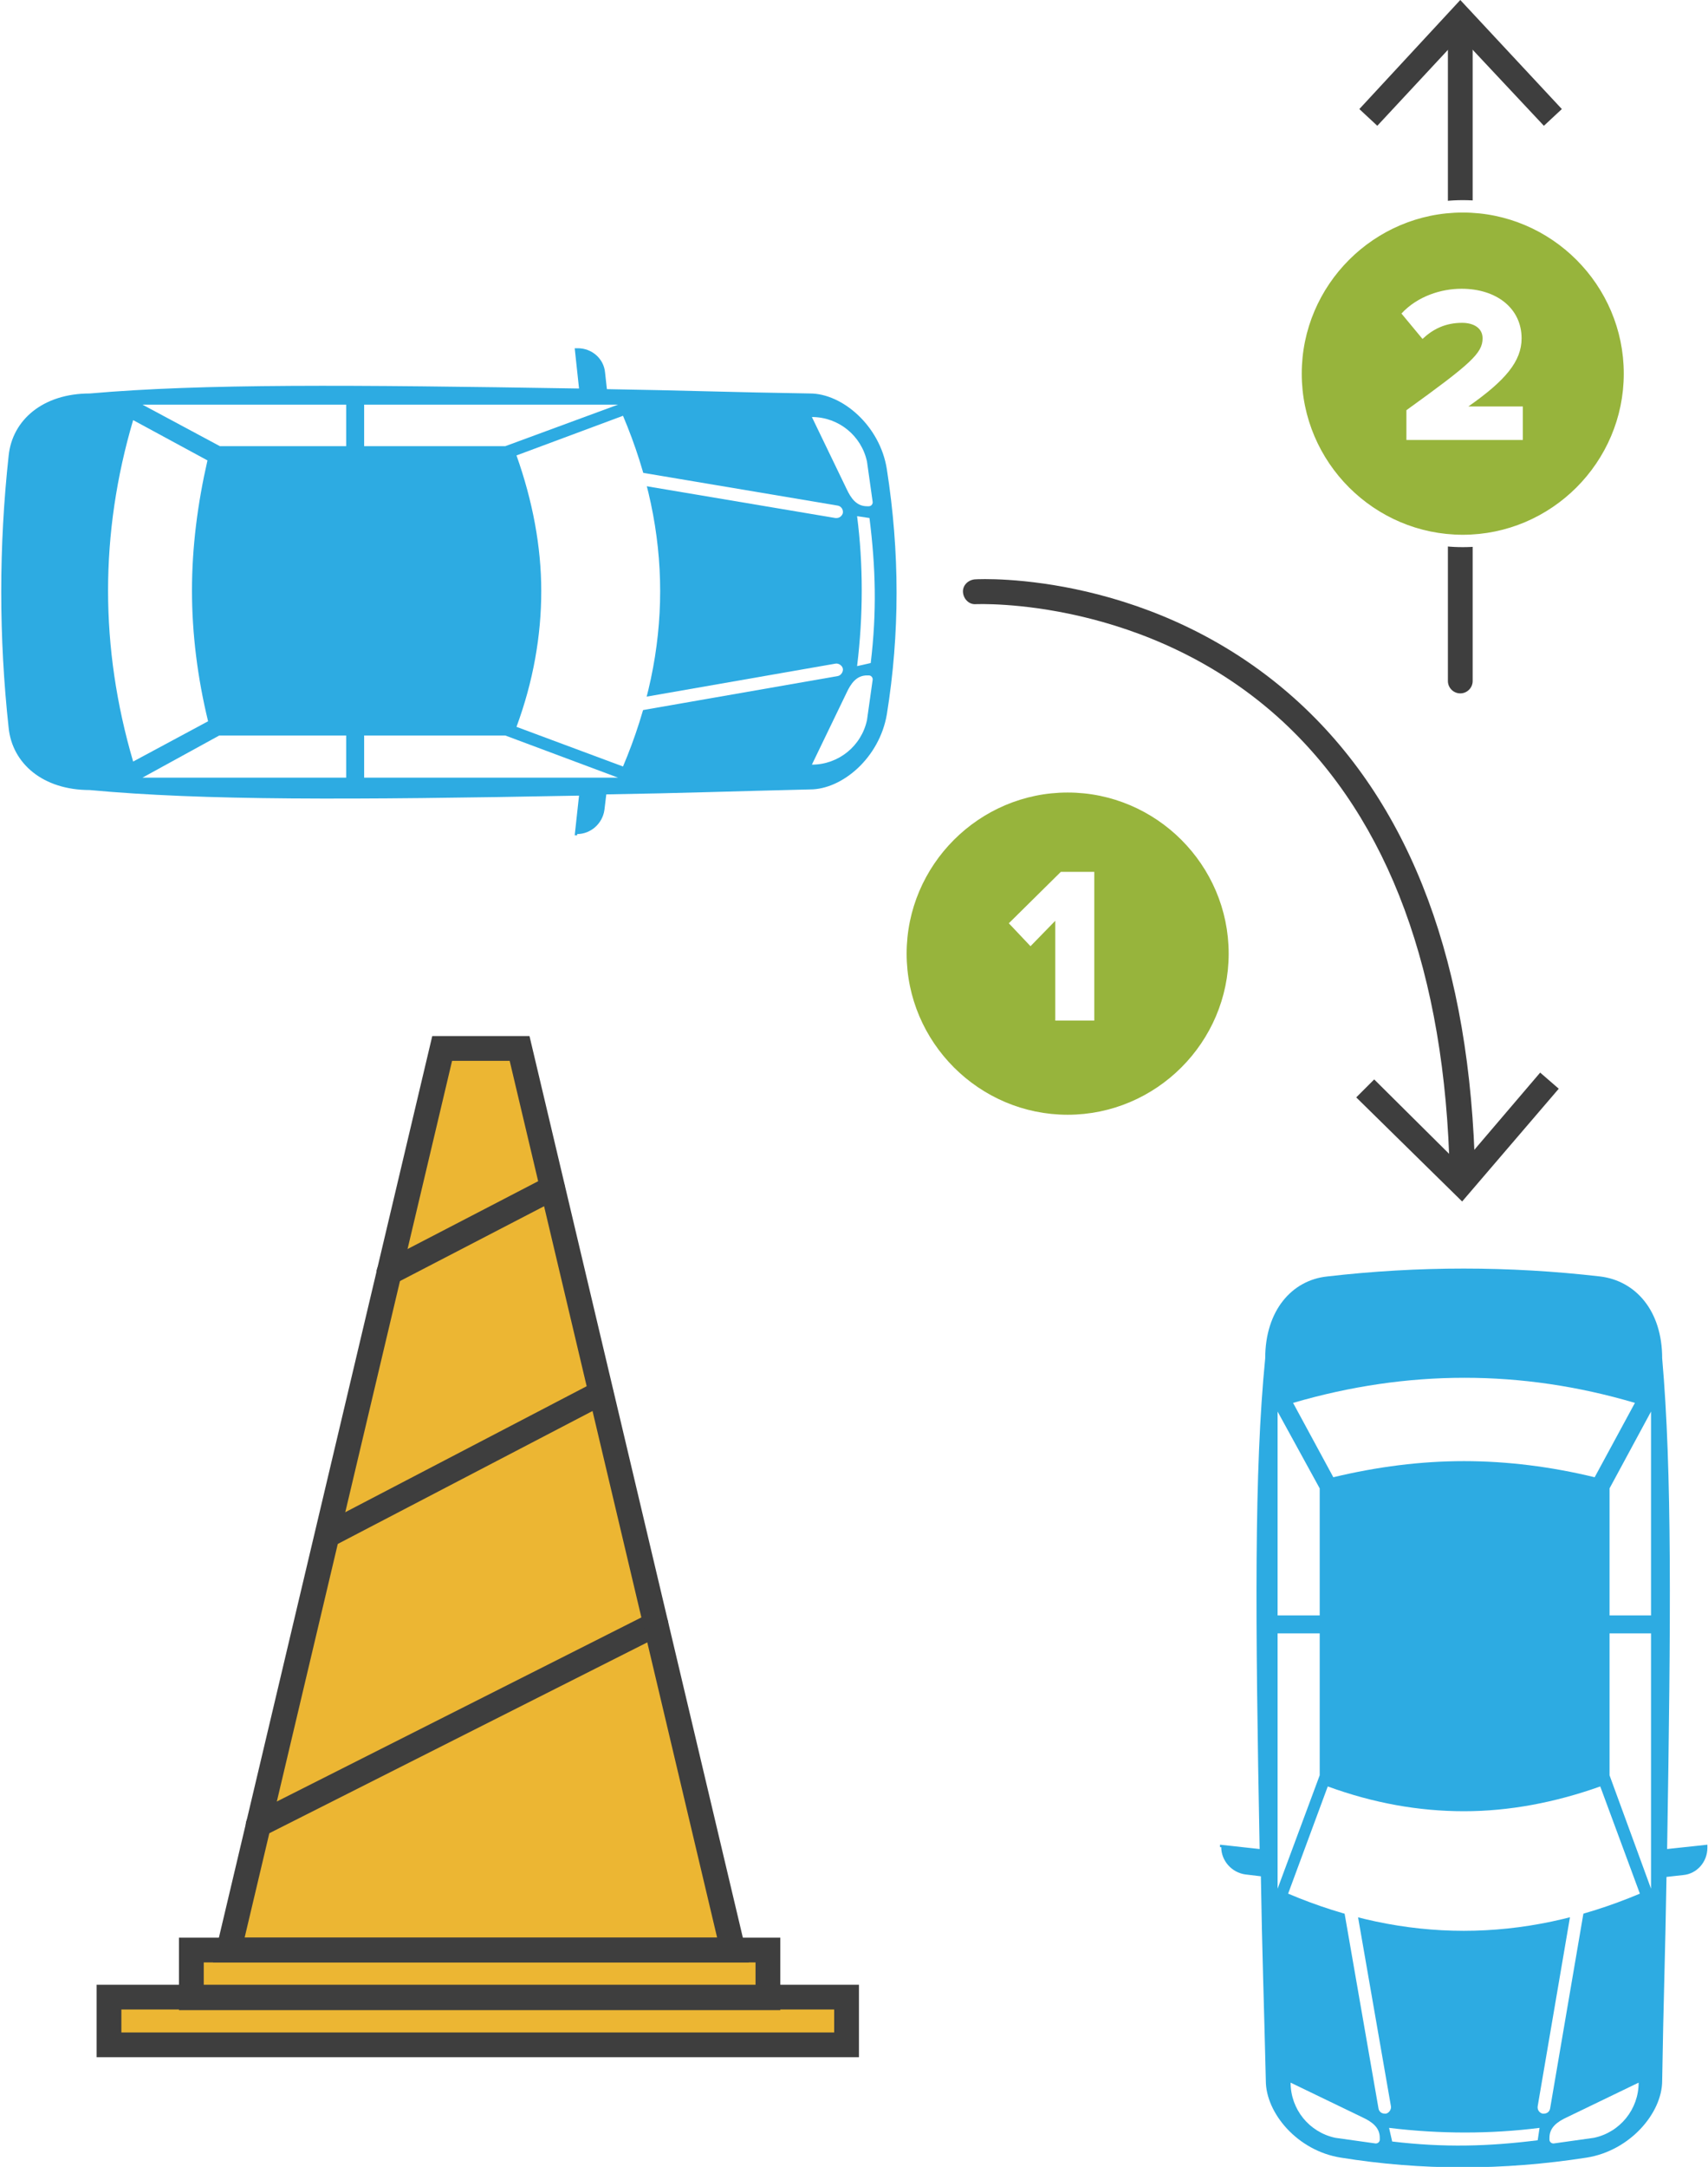 <svg id="Layer_1" xmlns="http://www.w3.org/2000/svg" xmlns:xlink="http://www.w3.org/1999/xlink" viewBox="0 0 275.8 349.7"><style>.st0{fill:none;} .st1{fill:#3E3E3E;} .st2{fill:#2DABE2;} .st3{fill:#FFFFFF;} .st4{fill:url(#SVGID_1_);} .st5{clip-path:url(#SVGID_3_);} .st6{fill:#ECB633;} .st7{fill:url(#SVGID_4_);} .st8{clip-path:url(#SVGID_6_);} .st9{fill:#97B43C;}</style><pattern x="4267" y="1859.7" width="786.5" height="738" patternUnits="userSpaceOnUse" id="Unnamed_Pattern" viewBox="0 -738 786.5 738" overflow="visible"><path class="st0" d="M0-738h786.5V0H0z"/><path class="st1" d="M786.5 0L0-5.6V-738h786.5z"/></pattern><path class="st2" d="M93.2 134.6c2.2 0 4.1-1.7 4.4-3.9l.3-2.5c12.5-.2 20.1-.5 32.9-.8 5.2 0 11.2-5.1 12.4-12.1 2.1-13 2.1-26.2 0-39.6-1.1-7-7.2-12.2-12.4-12.2-12.8-.2-20.4-.5-32.8-.7l-.3-2.7c-.2-2.2-2.1-3.9-4.4-3.9h-.5l.7 6.5c-37-.6-60.8-.8-79 .8-7.6 0-12.5 4.3-13.1 10-1.6 14.7-1.6 29.3 0 44 .6 5.7 5.5 10 13.1 10 18.2 1.7 42 1.6 79 .9l-.7 6.4h.4z"/><path class="st3" d="M81.6 118.7H58.8v6.8h41zM83.4 73.5c2.6 7.3 4 14.7 4 21.9 0 7.2-1.3 14.6-4 21.9l17.2 6.4c8-18.9 8-37.7 0-56.6l-17.2 6.4zM35.4 118.7L23 125.5h32.9v-6.8zM55.9 72v-6.7H23L35.5 72zM81.6 72l18.2-6.7h-41V72zM33.6 116.4c-1.7-7-2.6-14.1-2.6-21.1 0-7 .9-14 2.5-21l-12-6.5c-5.4 18.3-5.4 36.7 0 55.1l12.1-6.5z"/><g><path class="st3" d="M131.1 67.3l5.6 11.6c.7 1.5 1.6 2.8 3.3 2.8h.3c.4 0 .7-.4.6-.8l-.9-6.4c-.9-4.2-4.6-7.2-8.9-7.2z"/></g><g><path class="st3" d="M138.4 107.5c1-8.2 1-16.4 0-24.2l2 .3c1 8 1.2 15.1.2 23.4l-2.2.5z"/></g><g><path class="st3" d="M131.1 123.4l5.6-11.6c.7-1.5 1.6-2.8 3.3-2.8h.3c.4 0 .7.4.6.8l-.9 6.4c-.9 4.2-4.6 7.2-8.9 7.2z"/></g><g><path class="st3" d="M135.1 83.6h-.2l-31.5-5.3c-.5-.1-.9-.6-.8-1.2s.6-.9 1.2-.8l31.5 5.3c.5.1.9.6.8 1.2-.1.4-.5.8-1 .8z"/></g><g><path class="st3" d="M103.6 114.6c-.5 0-.9-.3-1-.8-.1-.5.3-1.1.8-1.2l31.5-5.5c.5-.1 1.1.3 1.2.8.1.5-.3 1.1-.8 1.2l-31.5 5.5h-.2z"/></g><g><path class="st2" d="M197.2 298.1c0 2.2 1.7 4.1 3.9 4.4l2.5.3c.2 12.5.5 20.1.8 33 0 5.2 5.1 11.3 12.1 12.4 13 2.1 26.2 2.1 39.7 0 7-1.1 12.2-7.2 12.2-12.4.2-12.8.5-20.4.7-32.9l2.7-.3c2.2-.2 3.9-2.1 3.9-4.4v-.5l-6.5.7c.6-37.1.8-61-.8-79.2 0-7.7-4.3-12.5-10-13.2-14.7-1.7-29.4-1.7-44.1 0-5.7.6-10 5.5-10 13.2-1.8 18.2-1.6 42.1-.9 79.2l-6.4-.7v.4z"/><path class="st3" d="M213.1 286.5v-22.9h-6.8v41.2zM258.4 288.3c-7.3 2.6-14.7 4-22 4-7.3 0-14.6-1.3-22-4l-6.4 17.3c18.9 8 37.8 8 56.8 0l-6.4-17.3zM213.1 240.2l-6.8-12.4v32.9h6.8zM259.9 260.7h6.7v-32.9l-6.7 12.4zM259.9 286.5l6.7 18.3v-41.2h-6.7zM215.3 238.4c7.1-1.7 14.1-2.6 21.1-2.6 7 0 14.1.9 21.1 2.6l6.5-12c-18.3-5.4-36.7-5.4-55.2 0l6.5 12z"/><g><path class="st3" d="M264.6 336.1l-11.6 5.6c-1.5.7-2.8 1.6-2.8 3.3v.3c0 .4.4.7.8.6l6.4-.9c4.2-.9 7.2-4.6 7.2-8.9z"/></g><g><path class="st3" d="M224.3 343.4c8.2 1 16.4 1 24.3 0l-.3 2c-8 1-15.1 1.2-23.5.2l-.5-2.2z"/></g><g><path class="st3" d="M208.4 336.1l11.6 5.6c1.5.7 2.8 1.6 2.8 3.3v.3c0 .4-.4.7-.8.6l-6.4-.9c-4.2-.9-7.2-4.6-7.2-8.9z"/></g><g><path class="st3" d="M249.3 341.1h-.2c-.5-.1-.9-.6-.8-1.2l5.4-31.6c.1-.5.6-.9 1.2-.8.5.1.9.6.8 1.2l-5.4 31.6c-.1.5-.5.8-1 .8z"/></g><g><path class="st3" d="M223.6 341.1c-.5 0-.9-.3-1-.8l-5.5-31.6c-.1-.5.3-1.1.8-1.2.5-.1 1.1.3 1.2.8l5.5 31.6c.1.5-.3 1.1-.8 1.2h-.2z"/></g></g><g><pattern id="SVGID_1_" xlink:href="#Unnamed_Pattern" patternTransform="translate(-1157.59 -158.532)"/><path class="st4" d="M236.1 191.6c-1.1 0-2-.9-2-2-.7-32.6-9.8-57.2-26.9-73.1-21.8-20.2-49.3-19-49.6-19-1.1.1-2-.8-2.1-1.9-.1-1.1.8-2 1.9-2.1 1.2-.1 29.5-1.3 52.6 20.1 18 16.7 27.5 42.2 28.2 76-.1 1.1-1 2-2.1 2z"/><g><defs><path id="SVGID_2_" d="M219 177.1l2.9-2.9 14 13.9 12.8-15 3 2.6-15.6 18.2z"/></defs><clipPath id="SVGID_3_"><use xlink:href="#SVGID_2_" overflow="visible"/></clipPath><g class="st5"><path class="st0" d="M-36.6-512.9h786.5v738H-36.6z"/><path class="st1" d="M749.9 225.1l-786.5-5.5v-732.5h786.5z"/></g></g></g><g><path class="st6" d="M124 324.1v-7.7h-5.6L83.9 171H71.4L37 316.4h-6.1v7.7H17.6v7.7h119.1v-7.7z"/><path class="st1" d="M53 249.8c-.7 0-1.4-.4-1.8-1.1-.5-1-.1-2.2.8-2.7l44.1-23c1-.5 2.2-.1 2.7.8.5 1 .1 2.2-.8 2.7l-44.1 23c-.3.3-.6.3-.9.3zM41.7 296.5c-.7 0-1.4-.4-1.8-1.1-.5-1-.1-2.2.9-2.7l64.2-32.4c1-.5 2.2-.1 2.7.9s.1 2.2-.9 2.7l-64.2 32.4c-.2.1-.6.2-.9.2z"/><path class="st1" d="M120.9 316.7H34.4l35.4-149.5h15.7l35.4 149.5zm-81.4-4h76.3L82.3 171.2H73L39.5 312.7z"/><path class="st1" d="M126 324.4H28.9v-11.7H126v11.7zm-93.1-4H122v-3.7H32.9v3.7z"/><path class="st1" d="M138.7 332H15.6v-11.7h123.1V332zm-119.1-4h115.1v-3.7H19.6v3.7zM62.8 207.4c-.7 0-1.4-.4-1.8-1.1-.5-1-.1-2.2.9-2.7l26.4-13.7c1-.5 2.2-.1 2.7.9s.1 2.2-.9 2.7l-26.4 13.7c-.2.2-.6.2-.9.2z"/></g><g><pattern id="SVGID_4_" xlink:href="#Unnamed_Pattern" patternTransform="matrix(1 0 0 .888 -1157.59 -1243.982)"/><path class="st7" d="M235.8 111.9c-1.1 0-2-.9-2-2V4.3c0-1.1.9-2 2-2s2 .9 2 2v105.6c0 1.1-.9 2-2 2z"/><g><defs><path id="SVGID_5_" d="M219.5 17.6l2.9 2.7 13.4-14.4 13.5 14.4 2.9-2.7L235.8 0z"/></defs><clipPath id="SVGID_6_"><use xlink:href="#SVGID_5_" overflow="visible"/></clipPath><g class="st8"><path class="st0" d="M-36.6-443.1h786.5v655.3H-36.6z"/><path class="st1" d="M749.9 212.2l-786.5-4.9v-650.4h786.5z"/></g></g></g><g><circle class="st9" cx="172.4" cy="153.9" r="27"/><path class="st3" d="M172.4 181.9c-15.4 0-28-12.6-28-28s12.6-28 28-28 28 12.6 28 28-12.6 28-28 28zm0-54c-14.3 0-26 11.7-26 26s11.7 26 26 26 26-11.7 26-26-11.7-26-26-26z"/><g><path class="st3" d="M170.4 164.7v-16.1l-4 4.1-3.5-3.7 8.4-8.3h5.4v24h-6.3z"/></g></g><g><circle class="st9" cx="236.2" cy="60.3" r="27"/><path class="st3" d="M236.2 88.3c-15.4 0-28-12.6-28-28s12.6-28 28-28 28 12.6 28 28-12.6 28-28 28zm0-54c-14.3 0-26 11.7-26 26s11.7 26 26 26 26-11.7 26-26-11.7-26-26-26z"/><g><path class="st3" d="M227.1 71v-4.8c10.4-7.5 12.3-9.2 12.3-11.6 0-1.7-1.5-2.5-3.3-2.5-2.7 0-4.7 1-6.4 2.6l-3.4-4.1c2.6-2.8 6.4-4 9.7-4 5.7 0 9.7 3.2 9.7 8 0 3.7-2.6 6.8-8.6 11h8.8V71h-18.8z"/></g></g></svg>
